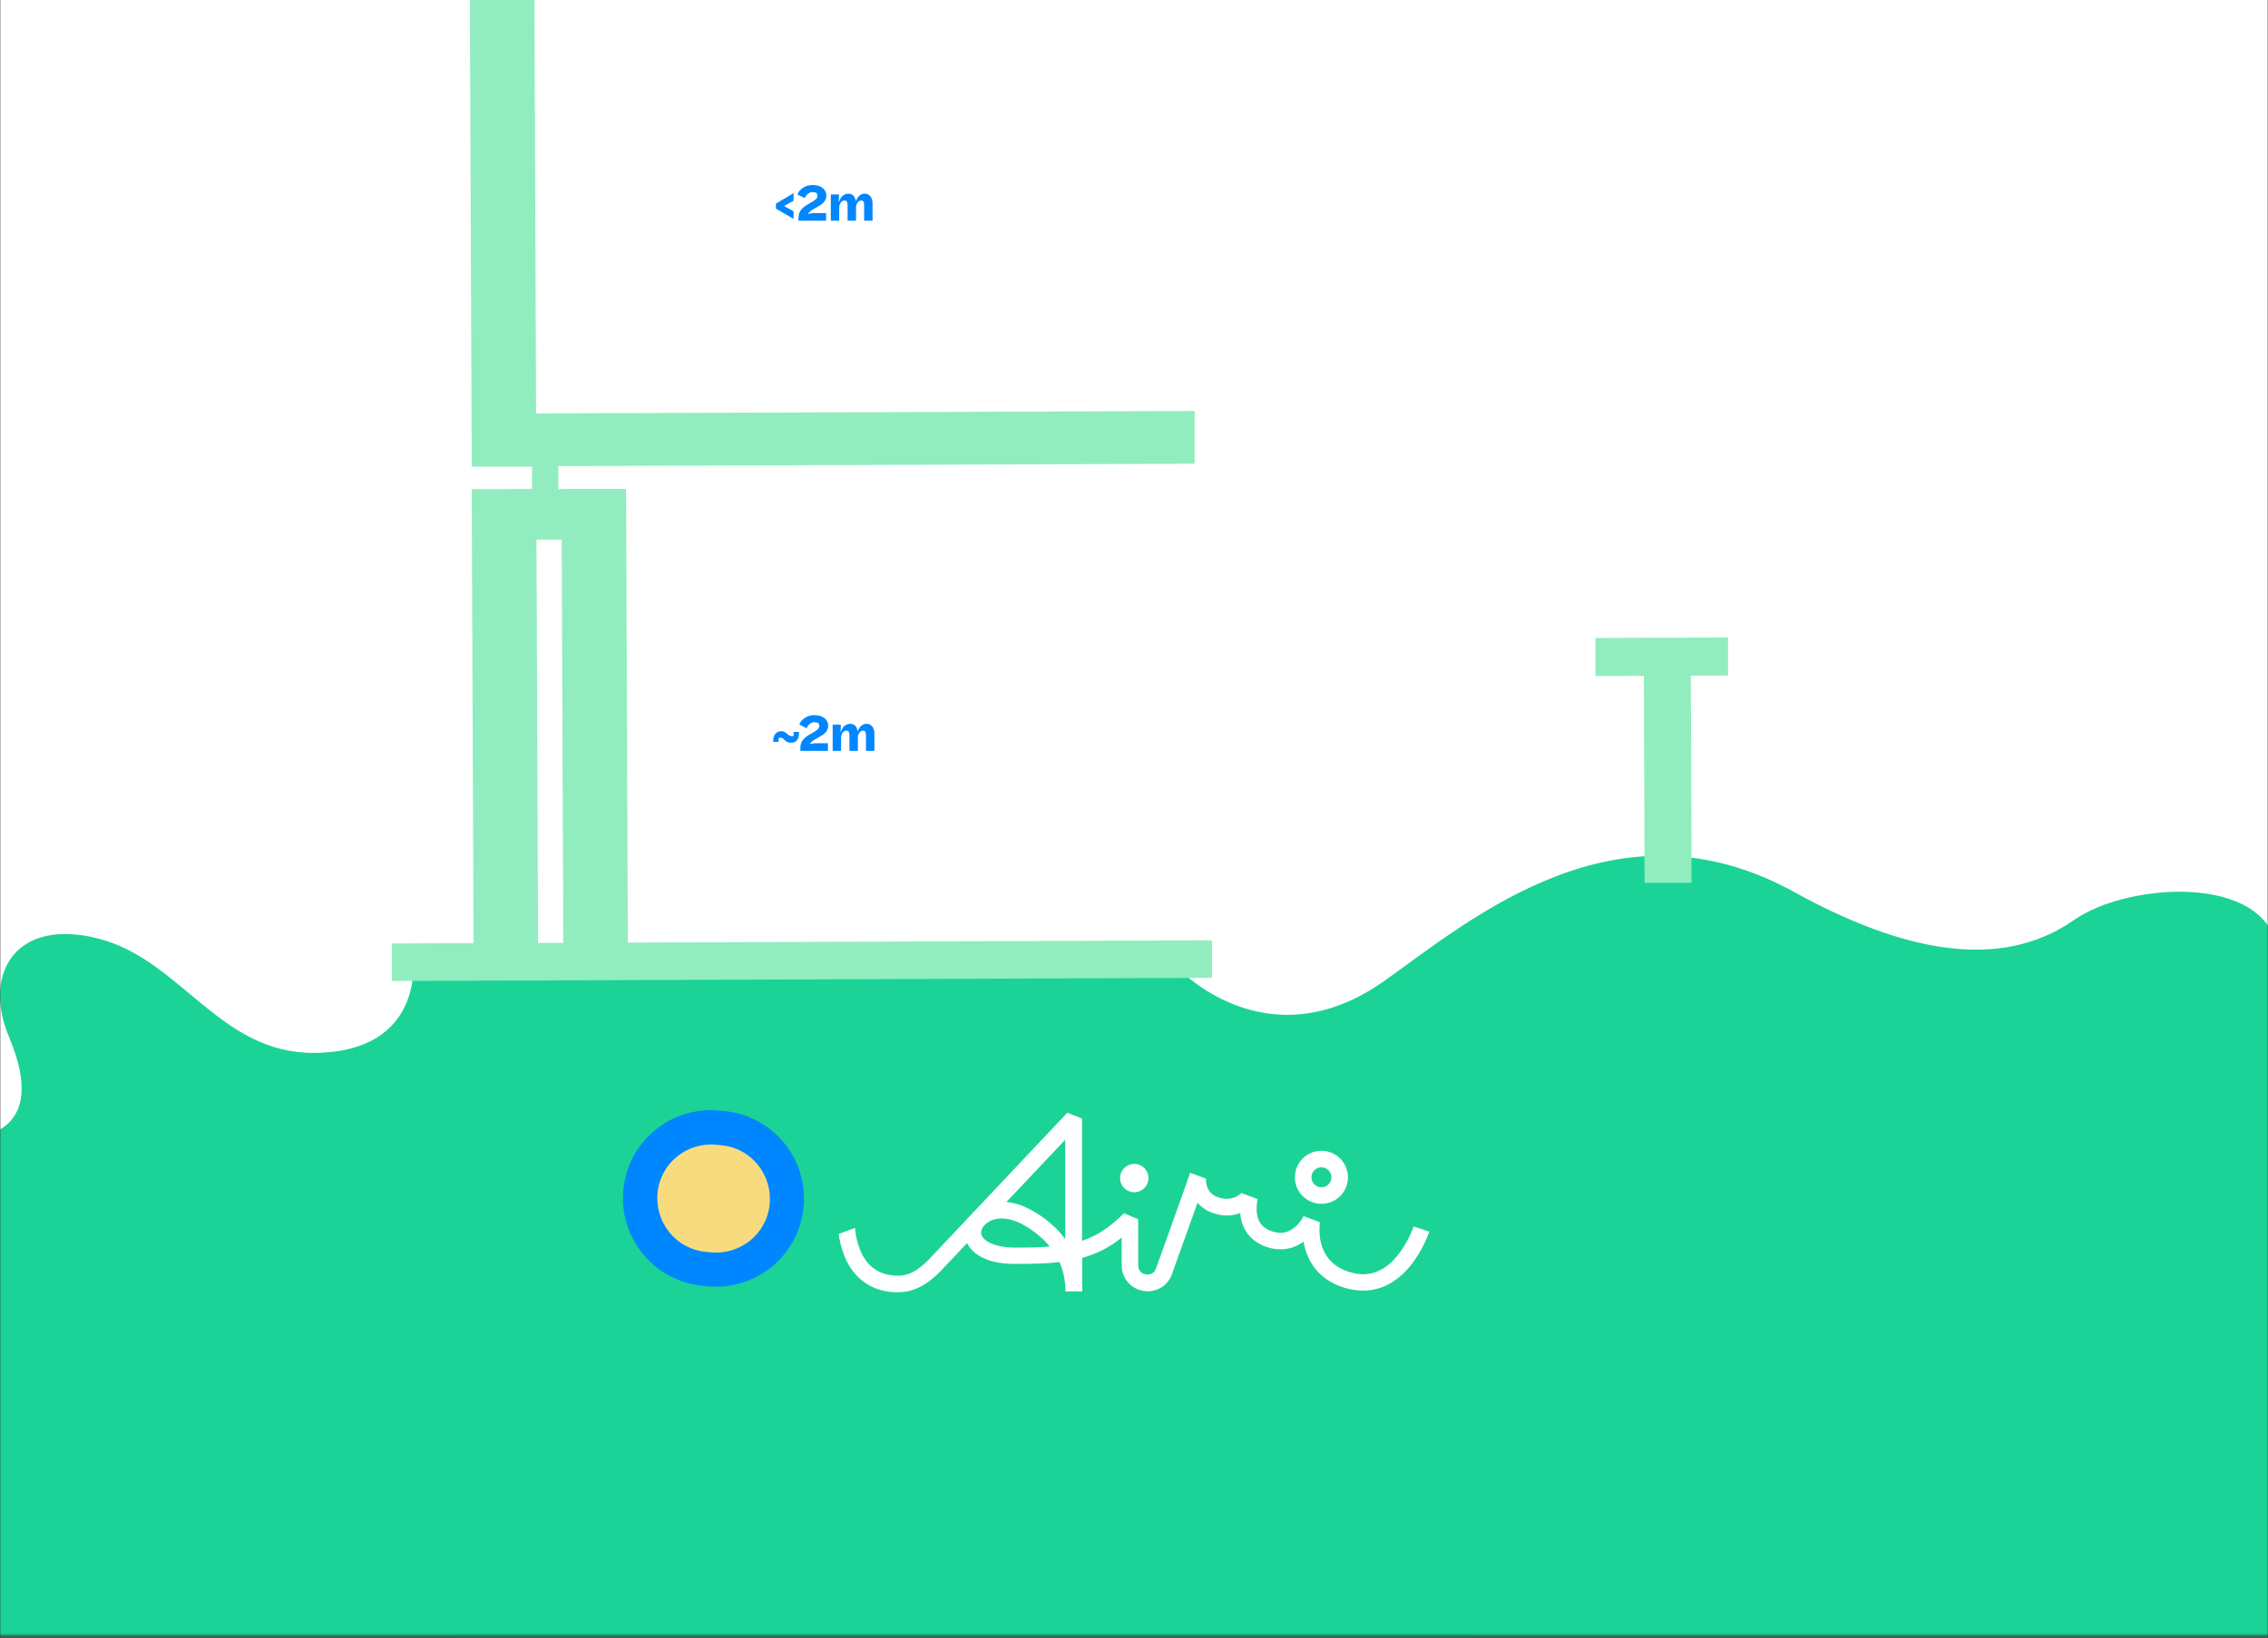 <?xml version="1.0" encoding="UTF-8"?>
<svg id="Layer_1" xmlns="http://www.w3.org/2000/svg" xmlns:xlink="http://www.w3.org/1999/xlink" version="1.1" viewBox="0 0 864 624.1">
  <rect x="0" y="0" width="864" height="624.1" fill="#333333" stroke="none"/>
  <!-- Generator: Adobe Illustrator 29.0.0, SVG Export Plug-In . SVG Version: 2.1.0 Build 186)  -->
  <defs>
    <style>
      .st0 {
        mask: url(#mask);
      }

      .st1 {
        fill: #1bd396;
      }

      .st2 {
        fill: #fff;
      }

      .st3 {
        fill: #91edbf;
      }

      .st4 {
        fill: #f8db7f;
      }

      .st5 {
        fill: #0086ff;
      }
    </style>
    <mask id="mask" x="-21" y="-167.2" width="912.9" height="914.8" maskUnits="userSpaceOnUse">
      <g id="mask0_353_2">
        <path class="st2" d="M864-137.9H0v761.2h864V-137.9Z"/>
      </g>
    </mask>
  </defs>
  <g class="st0">
    <g>
      <path class="st2" d="M866.2-167.2l-887.2,3.3,2.3,630.2,887.2-3.3-2.3-630.2Z"/>
      <path class="st1" d="M-18.7,434.4c31.2-.1,30.2-20.1,22.2-39.1-10.4-24.7,2.8-45.8,34.2-37.6,31.4,8.2,46,43.7,81.9,43.5,41.9-.2,37.8-35.2,37.8-35.2l290.3-5.1.2,7.2s34.2,37.9,79.7,5.5c33.7-24,88.6-70.8,155.9-33.7,40.6,22.4,78.2,30.6,106.7,10.6,21-14.7,77.8-18.4,77.9,16,0,19.8,53.3,51.6.3,88.7-157.3,110.2-573.6,292.5-573.6,292.5L-18.7,434.4Z"/>
      <path class="st3" d="M238.5,186.3h-24.6c0,0,.7,177.8.7,177.8h24.6c0,0-.7-177.8-.7-177.8Z"/>
      <path class="st3" d="M204.3,186.4h-24.6c0,0,.7,177.8.7,177.8h24.6c0,0-.7-177.8-.7-177.8Z"/>
      <path class="st3" d="M203.6,0h-24.6c0,0,.7,177.8.7,177.8h24.6c0,0-.7-177.8-.7-177.8Z"/>
      <path class="st3" d="M194.8,205.6h19.2c0,0,0-19.2,0-19.2h-19.2c0,0,0,19.2,0,19.2Z"/>
      <path class="st3" d="M184.7,177.7l270.4-1v-20.1c0,0-270.5,1-270.5,1v20.1Z"/>
      <path class="st3" d="M149.3,373.8l312.4-1.2v-14.3c0,0-312.4,1.2-312.4,1.2v14.3Z"/>
      <path class="st3" d="M626.5,336.4h17.9c0,0-.3-89-.3-89h-17.9c0,0,.3,89,.3,89Z"/>
      <path class="st3" d="M607.8,243.1v14.5c0,0,50.5-.2,50.5-.2v-14.5c0,0-50.5.2-50.5.2Z"/>
      <path class="st3" d="M202.7,196h10s0-23.4,0-23.4h-10s0,23.4,0,23.4Z"/>
      <path class="st1" d="M868.4,431.1l-887.2,3.3,1,280.7,887.2-3.3-1-280.7Z"/>
      <path class="st2" d="M503.4,458.7c-5.6,0-10.1-4.5-10.1-10.1,0-5.6,4.5-10.1,10.1-10.1,5.6,0,10.1,4.5,10.1,10.1,0,5.6-4.5,10.1-10.1,10.1ZM503.4,444.8c-2.1,0-3.8,1.7-3.8,3.8,0,2.1,1.7,3.8,3.8,3.8,2.1,0,3.8-1.7,3.8-3.8,0-2.1-1.7-3.8-3.8-3.8Z"/>
      <path class="st2" d="M538.5,467.4c0,0-2,6-6.2,11.1-5.1,6.3-11.3,8.4-18.2,6.2-5.9-1.8-9.5-5.6-10.9-11.2-.8-3.3-.5-6.4-.4-7.8l-6.2-2.3c-.4.8-1.5,2.7-3.2,4.1-2.7,2.4-5.8,2.9-9.4,1.5-3.1-1.2-4.8-3.4-5.2-6.8-.3-2.5.2-4.7.3-5.3l-6.2-2.3c-1.3,1.2-4.5,3.4-9.4,1.4-4.4-1.8-4.1-6.4-4.1-6.9l-6-2.2c0,.2-6.2,17.4-13,36.4-.7,2.1-2.5,2.5-3.9,2.3s-2.9-1.3-2.9-3.5c0-8.9,0-17.1,0-17.5l-5.4-2.3c-5.5,5.4-10.2,8.6-16,10.5v-46.6c-.1,0-5.6-2.2-5.6-2.2l-51.4,54.5c-3.4,3.7-7.6,7.6-12.9,7.6-4.6,0-8.2-1.3-11-4.1-4.2-4.3-5.3-10.8-5.6-14.1l-6.2,2.3c.6,4.4,2.3,11.3,7.2,16.2,4,4,9.2,6.1,15.6,6,8.5,0,14.4-6.3,17.5-9.6l8.6-9.1c1.4,2.8,5.8,8,18.4,7.9,6.5,0,12-.1,16.8-.7,1.4,3.2,2.3,6.9,2.3,11.2h6.4s0-12.8,0-12.8c5.4-1.5,10.1-3.8,15-7.7,0,2.7,0,6.3,0,10.5,0,4.9,3.4,8.9,8.2,9.8,4.8.8,9.4-1.8,11-6.5,3.8-10.6,7.3-20.4,9.7-27.1,1.2,1.4,2.8,2.7,5,3.6,4.7,1.9,8.6,1.4,11.3.3,0,.2,0,.3,0,.5.6,5.8,3.9,10.1,9.3,12.2,5.3,2,10.5,1.4,14.8-1.8,0,.5.2,1,.3,1.5,1.3,5.6,4.9,12.9,15.3,16.1,9.6,2.9,18.3,0,25.1-8.4,4.9-6,7.1-12.8,7.2-13l-6.1-2h0ZM386.8,475.4c-7.9,0-11.9-2.5-12.8-4.6-.7-1.7.3-3.1,1-3.9,1.8-1.9,4.1-2.6,6.5-2.6,2.4,0,4.8.7,6.8,1.6,2.8,1.4,7.7,4.3,11.6,9.1-3.8.3-8.1.4-13.1.4h0ZM405.9,472.3c-4.8-6.6-11.2-10.4-14.8-12.1-2.2-1.1-4.9-1.9-7.7-2.2l22.4-23.7v38c.1,0,.1,0,.1,0Z"/>
      <path class="st2" d="M432.1,454.3c3,0,5.4-2.4,5.4-5.4,0-3-2.4-5.4-5.4-5.4-3,0-5.4,2.4-5.4,5.4,0,3,2.4,5.4,5.4,5.4Z"/>
      <path class="st5" d="M274.3,423.2l1.9.2c18.4,1.9,31.8,18.3,29.9,36.8h0c-1.9,18.4-18.3,31.8-36.8,29.9l-1.9-.2c-18.4-1.9-31.8-18.3-29.9-36.8h0c1.9-18.4,18.3-31.8,36.8-29.9Z"/>
      <path class="st4" d="M273,436.2l1.9.2c11.3,1.1,19.4,11.2,18.3,22.5h0c-1.1,11.3-11.2,19.4-22.5,18.3l-1.9-.2c-11.3-1.1-19.4-11.2-18.3-22.5h0c1.1-11.3,11.2-19.4,22.5-18.3Z"/>
    </g>
  </g>
  <path class="st5" d="M302.3,83.4l-6.7-3.9v-1.9l6.7-4v2.9l-3.6,2,3.6,2v2.8ZM304.2,82.9c0-2.8,2-4.2,4.2-5.4,1.5-.9,3-1.6,3-2.8s-.6-1.5-1.9-1.5-2.4,1-2.9,2.3l-2.8-1.4c.7-1.9,2.8-3.6,5.8-3.6s5.2,1.6,5.2,4-1.8,3.4-3.5,4.4c-1.9,1-3,1.7-3.5,2.6h.1c.5-.1,1.6-.3,2.1-.3h4.7v2.9h-10.5v-1.2ZM316.5,84.1v-10h3.1v1.3c0,.2-.1,1.4-.1,1.4h.2c.5-1.8,1.8-3,3.5-3s2.6,1.2,2.8,2.8h.1c.6-1.8,1.8-2.8,3.4-2.8s2.9,1.4,2.9,3.7v6.6h-3.2v-5.7c0-1.5-.3-2-1.1-2s-1.8.7-2,2.4v5.3h-3.2v-5.7c0-1.6-.4-2-1.2-2s-1.9.7-2,2.7v5h-3.2Z"/>
  <path class="st5" d="M301.3,283c-2.4,0-2.6-1.9-3.8-1.9s-.8.2-.9,1v.6h-2v-1.3c.4-1.9,1.5-2.8,3.1-2.8s2.6,1.9,3.8,1.9.8-.2.8-1v-.6h2.1c0,.2-.1,1-.1,1.3-.2,2-1.4,2.8-2.9,2.8ZM304.9,284.9c0-2.8,2-4.2,4.2-5.4,1.5-.9,3-1.6,3-2.8s-.6-1.5-1.9-1.5-2.4,1-2.9,2.3l-2.8-1.4c.7-1.9,2.8-3.6,5.8-3.6s5.2,1.6,5.2,4-1.8,3.4-3.5,4.4c-1.9,1-3,1.7-3.5,2.6h.1c.5-.1,1.6-.3,2.1-.3h4.7v2.9h-10.5v-1.2ZM317.2,286.1v-10h3.1v1.3c0,.2-.1,1.4-.1,1.4h.2c.5-1.8,1.8-3,3.5-3s2.6,1.2,2.8,2.8h.1c.6-1.8,1.8-2.8,3.4-2.8s2.9,1.4,2.9,3.7v6.6h-3.2v-5.7c0-1.5-.3-2-1.1-2s-1.8.7-2,2.4v5.3h-3.2v-5.7c0-1.6-.4-2-1.2-2s-1.9.7-2,2.7v5h-3.2Z"/>
</svg>
